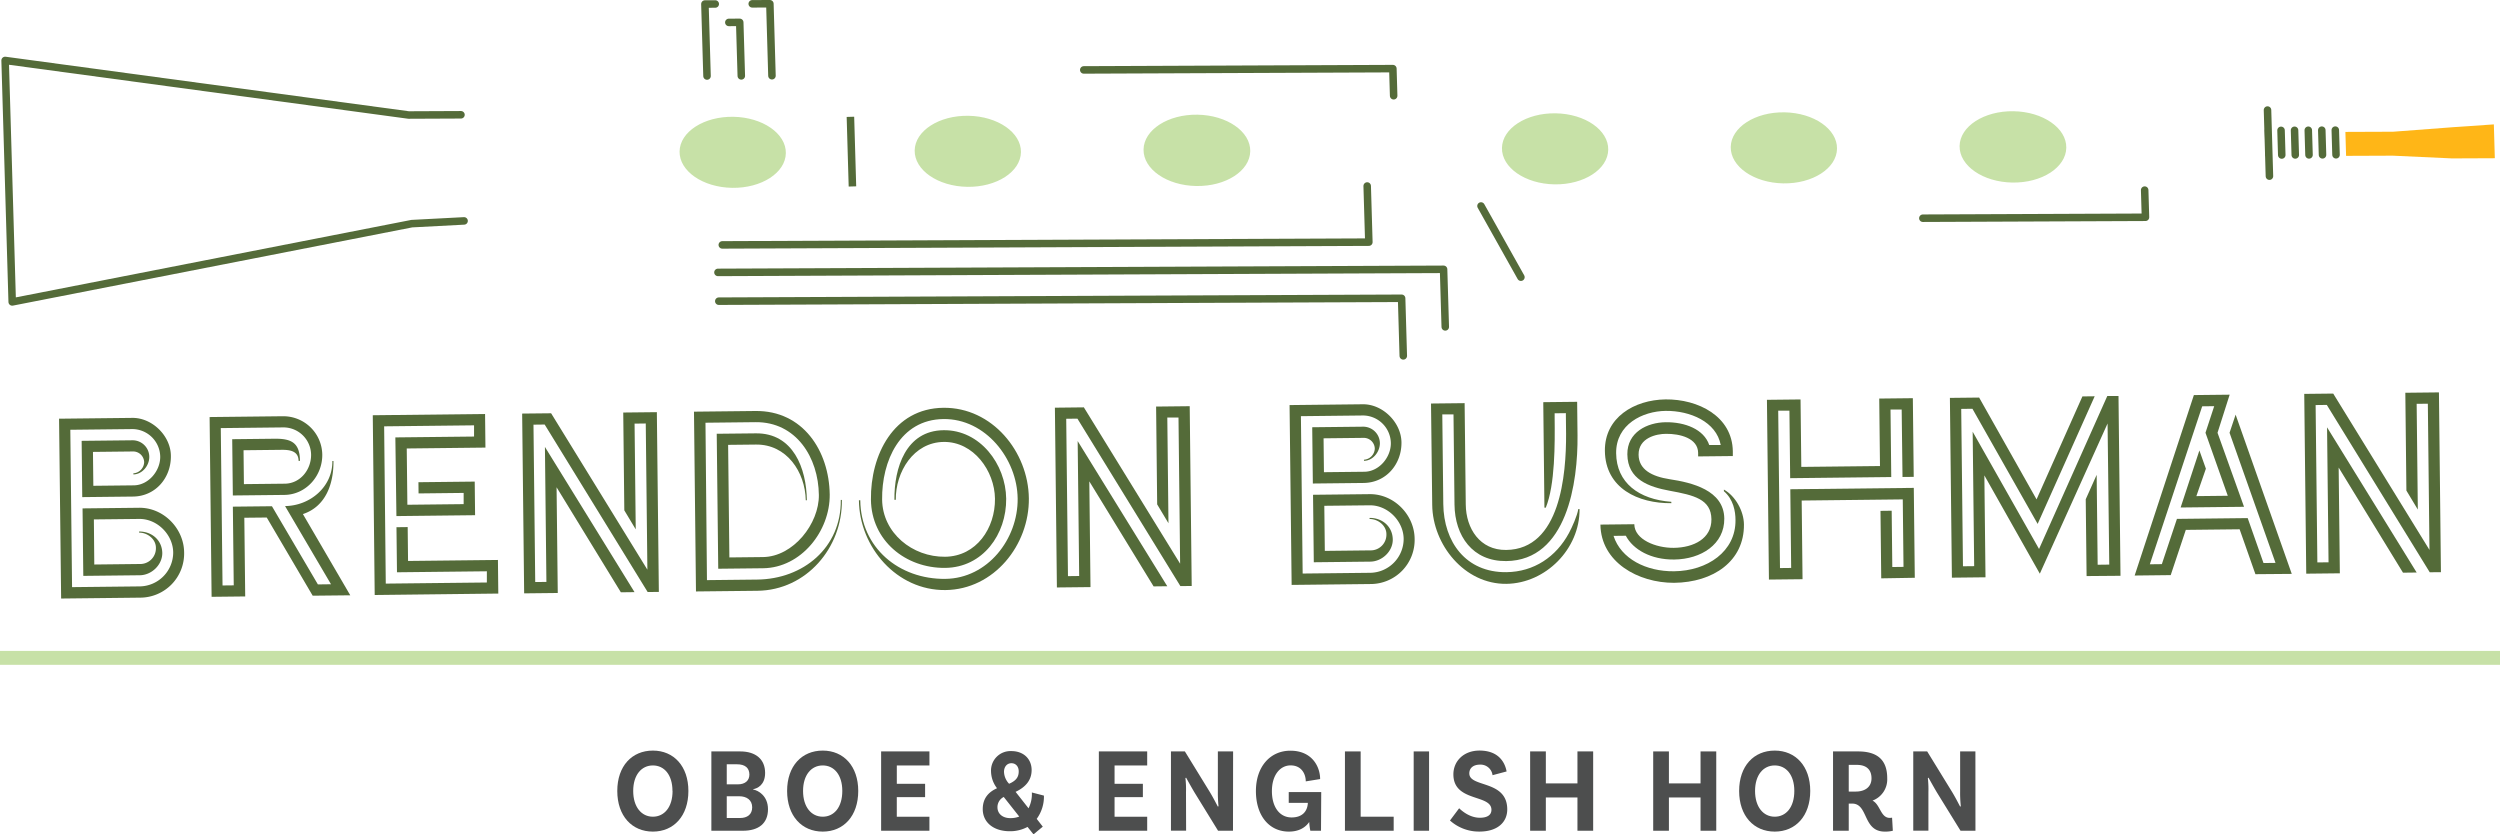 <svg id="Layer_1" data-name="Layer 1" xmlns="http://www.w3.org/2000/svg" viewBox="0 0 1077.26 359.53"><defs><style>.cls-1{fill:#4d4e4e;}.cls-2{fill:#546b39;}.cls-3,.cls-4{fill:#b9d991;opacity:0.8;}.cls-3{stroke:#b9d991;stroke-width:6px;}.cls-3,.cls-6{stroke-miterlimit:10;}.cls-5,.cls-7{fill:none;stroke-linecap:round;stroke-linejoin:round;}.cls-5,.cls-6{stroke:#546b39;stroke-width:3.24px;}.cls-7{stroke:#545453;stroke-width:2.4px;}.cls-8{fill:#ffb617;}</style></defs><title>website-header_01OL</title><path class="cls-1" d="M342,355.35c0,10.77-6.29,17.51-15.3,17.51s-15.34-6.74-15.34-17.51,6.34-17.4,15.34-17.4S342,344.68,342,355.35Zm-6.86,0c0-6.94-3.53-11-8.44-11s-8.48,4.09-8.48,11,3.58,11.09,8.48,11.09S335.18,362.34,335.18,355.35Z" transform="translate(-45.37 -14.52)"/><path class="cls-1" d="M376.3,363.22c0,6-3.91,9.27-10.82,9.27H351.9V338.31h12.44c6.72,0,10.72,3.42,10.72,9.27,0,5.18-3.33,6.69-5.14,7v.15C372.06,355.09,376.3,357.42,376.3,363.22Zm-13.39-19.37h-4.38v8.65h4.76c3.2,0,5-1.65,5-4.24C368.25,345.46,366.49,343.85,362.91,343.85Zm6.58,18.55c0-3.16-2.39-4.77-5.58-4.77h-5.38V367h5.76C367.34,367,369.49,365.5,369.49,362.4Z" transform="translate(-45.37 -14.52)"/><path class="cls-1" d="M415.19,355.35c0,10.77-6.29,17.51-15.3,17.51s-15.35-6.74-15.35-17.51,6.34-17.4,15.35-17.4S415.19,344.68,415.19,355.35Zm-6.87,0c0-6.94-3.52-11-8.43-11s-8.48,4.09-8.48,11,3.57,11.09,8.48,11.09S408.32,362.34,408.32,355.35Z" transform="translate(-45.37 -14.52)"/><path class="cls-1" d="M431.81,344.37v7.88H444V358h-12.2v8.45h14.06v6.05H425.05V338.31h20.82v6.06Z" transform="translate(-45.37 -14.52)"/><path class="cls-1" d="M492.09,367.37l2.62,3.36-4,3.32-2.57-3.21a15.77,15.77,0,0,1-7.67,1.86c-7,0-11.63-3.83-11.63-9.53,0-4.87,2.72-7.45,6.15-9a12.21,12.21,0,0,1-2.58-7.2,8.39,8.39,0,0,1,8.77-8.8c5.29,0,8.72,3.42,8.72,8.18,0,4.56-2.86,7.46-6.91,9.38l5.58,7.09A13.56,13.56,0,0,0,490,356l5.2,1.35A16.18,16.18,0,0,1,492.09,367.37Zm-7.53-1-6.67-8.44a4.9,4.9,0,0,0-2.71,4.46c0,2.74,2.19,4.66,5.48,4.66A10.27,10.27,0,0,0,484.56,366.38ZM478,347.12a7.88,7.88,0,0,0,2.19,5.13c3.14-1.35,4.15-3,4.15-5.34,0-2.12-1.29-3.52-3.15-3.52S478,344.89,478,347.12Z" transform="translate(-45.37 -14.52)"/><path class="cls-1" d="M525.64,344.37v7.88h12.2V358h-12.2v8.45H539.7v6.05H518.87V338.31H539.7v6.06Z" transform="translate(-45.37 -14.52)"/><path class="cls-1" d="M576.67,372.49h-6.43L560.09,356c-1.24-2.08-2.86-5-3.62-6.37l-.29.15a45,45,0,0,1,.24,6.16l.05,16.52h-6.53V338.31h6l10.63,17.3c1.62,2.64,3,5.44,3.58,6.47l.28-.15a57.44,57.44,0,0,1-.28-6.37l0-17.25h6.57Z" transform="translate(-45.37 -14.52)"/><path class="cls-1" d="M614.6,372.49H610a24.28,24.28,0,0,1-.48-3.78c-1.81,2.64-4.76,4.15-8.77,4.15-8.48,0-14.2-6.84-14.2-17.46S592.78,338,601.4,338c9.44,0,12.82,7,12.82,12.22l-6.19,1c0-3.16-1.81-6.89-6.53-6.89-4.48,0-8.06,4.09-8.06,11.08,0,6.79,3.25,11.35,8.49,11.35,4.48,0,6.81-2.49,7-6.27h-8.24v-4.66h14Z" transform="translate(-45.37 -14.52)"/><path class="cls-1" d="M645.91,366.44v6.05h-21V338.31h6.77v28.13Z" transform="translate(-45.37 -14.52)"/><path class="cls-1" d="M654.53,338.31h6.63v34.18h-6.63Z" transform="translate(-45.37 -14.52)"/><path class="cls-1" d="M683.12,344c-2.86,0-4.62,1.45-4.62,3.78,0,6.22,16.35,2.69,16.35,15.54,0,5.33-4,9.53-12,9.53a18.71,18.71,0,0,1-12.68-4.77l3.95-5.28c1.48,1.45,4.82,4.09,8.92,4.09,3.38,0,5-1.29,5-3.42,0-6.83-16.4-3.21-16.4-15.27,0-5.75,4.48-10.26,11.25-10.26,8.39,0,11,5.28,11.68,9l-6.06,1.61A5.19,5.19,0,0,0,683.12,344Z" transform="translate(-45.37 -14.52)"/><path class="cls-1" d="M731.87,338.31v34.18H725.1V358.15H711.48v14.34h-6.77V338.31h6.77v13.78H725.1V338.31Z" transform="translate(-45.37 -14.52)"/><path class="cls-1" d="M784.91,338.31v34.18h-6.77V358.15H764.51v14.34h-6.77V338.31h6.77v13.78h13.63V338.31Z" transform="translate(-45.37 -14.52)"/><path class="cls-1" d="M825.41,355.35c0,10.77-6.29,17.51-15.3,17.51s-15.34-6.74-15.34-17.51,6.34-17.4,15.34-17.4S825.41,344.68,825.41,355.35Zm-6.86,0c0-6.94-3.53-11-8.44-11s-8.48,4.09-8.48,11,3.57,11.09,8.48,11.09S818.55,362.34,818.55,355.35Z" transform="translate(-45.37 -14.52)"/><path class="cls-1" d="M861,372.49a13.25,13.25,0,0,1-3.47.37c-9.58,0-7-12.07-14.06-12.07H842v11.7h-6.77V338.31H846c8.19,0,12.58,3.53,12.58,11.55a9.73,9.73,0,0,1-6.34,9.64c3.38,1.7,3.48,7.45,7.43,7.45a4.72,4.72,0,0,0,1-.1Zm-16-16.88c4.05,0,6.81-2,6.81-5.7,0-3.83-2.28-5.8-6.29-5.8H842v11.5Z" transform="translate(-45.37 -14.52)"/><path class="cls-1" d="M896.6,372.49h-6.43L880,356c-1.24-2.08-2.86-5-3.62-6.37l-.29.15a45,45,0,0,1,.24,6.16l0,16.52h-6.53V338.31h6l10.63,17.3c1.62,2.64,3,5.44,3.57,6.47l.29-.15a54.31,54.31,0,0,1-.29-6.37L890,338.31h6.58Z" transform="translate(-45.37 -14.52)"/><path class="cls-2" d="M70.82,194.94l31.56-.35C111,194.5,119,202.42,119,211c.11,9.42-6.63,17.38-16.29,17.49l-21.9.24-.26-24.25,21.89-.24a7.19,7.19,0,0,1,7.26,7.1c.05,3.77-3,7.57-6.86,7.61v-.47a5,5,0,0,0,4.65-4.76,4.75,4.75,0,0,0-4.88-4.66l-17.18.19.16,14.6,17.42-.19c6.36-.07,11.47-6.25,11.4-12.37a12.09,12.09,0,0,0-11.9-11.88l-26.84.3.75,67.81,29.19-.32A14.63,14.63,0,0,0,120,252.56c-.08-7.65-6.87-14.52-14.64-14.43l-19.54.21L86,257.77l19.55-.22a6.76,6.76,0,0,0,7-7c0-3.77-3.72-6.56-7.25-6.52v-.47c5.42-.06,9.93,3.66,10,9.31,0,5.06-4.61,9.47-9.67,9.53l-24.37.27-.32-29.08,24.37-.27c10.48-.12,19.29,8.85,19.4,19.21a19,19,0,0,1-19,19.52l-34,.38Z" transform="translate(-45.37 -14.52)"/><path class="cls-2" d="M180.11,271.21l-19.8-33.69-9.66.1.38,33.91-14.48.16-.86-77.46,31.55-.35a16.8,16.8,0,0,1,17,16.53c.1,9.18-7,17.26-16.29,17.37l-22.25.24-.27-24.25,18.13-.2c7.18-.08,11,1.53,11.06,9.53h-.59c-.05-4.36-3.94-4.78-7.35-4.75l-16.37.18.16,14.6,17.66-.19c6.71-.08,11.36-6.13,11.29-12.49a11.92,11.92,0,0,0-11.91-11.76l-27,.3.75,67.81,4.83-.05-.38-33.91,16.84-.18,19.8,33.69,5.65-.07-19.8-33.69c10.71-.12,20.51-8.23,20.39-19.42h.47c.11,9.65-3.2,19.58-13.17,22.87l20.41,35Z" transform="translate(-45.37 -14.52)"/><path class="cls-2" d="M206.83,270.91,206,193.45l48.39-.54.16,14.48-33.91.38.27,24.25,24.25-.27,0-4.83-19.43.22-.05-4.83,24.25-.27.16,14.48-33.9.38L215.73,203l33.91-.37,0-4.83-38.74.43L211.6,266l43.56-.48,0-4.83-38.73.43-.22-19.42,4.83-.06.16,14.6,38.73-.43.16,14.48Z" transform="translate(-45.37 -14.52)"/><path class="cls-2" d="M324.44,269.61l-44.37-72.16-4.82.06.75,67.81,4.82-.05-.64-58.16,38.61,62.56-5.89.07-27.7-45.26.51,45.56-14.48.16-.86-77.47,12.48-.13L324.33,260l-.7-63-4.82.06.5,45.56-4.92-8.19-.46-42.15,14.48-.16.86,77.47Z" transform="translate(-45.37 -14.52)"/><path class="cls-2" d="M371.76,269.09l-26.49.29-.86-77.47,26.49-.29c20.49-.23,31.75,17.19,32,36,.17,15.66-12.25,31.57-28.74,31.76l-19.3.21-.65-58.16,16.84-.18c16.13-.18,21.83,15.06,22,28.83h-.47c-.25-12.24-8.27-24.16-21.46-24l-12,.13.54,48.51,14.48-.16c13.07-.15,24.22-14.4,24.08-26.76-.18-16.13-9.77-31.56-27.31-31.37l-21.55.24L350,264.5l21.67-.24c19.77-.22,36.23-13.71,36-34.31h.47C408.41,250.55,392.83,268.85,371.76,269.09Z" transform="translate(-45.37 -14.52)"/><path class="cls-2" d="M452.76,268.78c-20.95.23-37.06-18.43-37.28-38.68h.59c.22,20.49,16.74,34.08,36.64,33.86,18.25-.2,31.36-17.18,31.17-34.61-.19-17.18-13.92-34.46-31.93-34.26-18.84.21-26.65,18.19-26.47,34.67.16,14.49,13.11,24.82,27.12,24.67,13.54-.15,21.65-12.37,21.51-25-.13-12-9.22-24.62-22.05-24.48-13.07.14-20.82,12.95-20.69,24.95h-.59c-.15-13.65,4.86-29.84,21.22-30,15.66-.18,26.77,14.65,26.94,29.49.16,15.3-10,29.66-26.28,29.84-17.07.19-31.81-11.77-32-29.43-.22-19.19,9.69-39.32,31.23-39.56,21-.23,36.59,18.91,36.82,39S473.72,268.55,452.76,268.78Z" transform="translate(-45.37 -14.52)"/><path class="cls-2" d="M554,267.07l-44.37-72.16-4.82.06.75,67.81,4.83-.06-.65-58.15,38.61,62.56-5.89.07-27.7-45.26.51,45.56-14.48.16-.86-77.47,12.48-.14,41.48,67.37-.7-63-4.82,0,.5,45.56L544,231.86l-.46-42.15,14.48-.16.86,77.47Z" transform="translate(-45.37 -14.52)"/><path class="cls-2" d="M601.05,189.07l31.55-.35c8.6-.09,16.57,7.83,16.67,16.42.1,9.42-6.64,17.38-16.29,17.49l-21.9.24-.27-24.25,21.9-.24a7.2,7.2,0,0,1,7.26,7.1c0,3.77-3,7.57-6.86,7.61v-.47a5,5,0,0,0,4.66-4.76,4.75,4.75,0,0,0-4.88-4.66l-17.19.19.16,14.6,17.43-.19c6.36-.07,11.47-6.25,11.4-12.37a12.09,12.09,0,0,0-11.91-11.88l-26.84.3.75,67.81,29.2-.32a14.63,14.63,0,0,0,14.32-14.65c-.09-7.65-6.87-14.52-14.64-14.43l-19.55.21.22,19.43,19.54-.22a6.77,6.77,0,0,0,7-7c0-3.77-3.72-6.55-7.26-6.52v-.47c5.42-.06,9.93,3.66,10,9.31.06,5.06-4.6,9.47-9.67,9.53l-24.36.27-.33-29.08,24.37-.27c10.48-.12,19.29,8.85,19.41,19.21a19,19,0,0,1-19,19.52l-34,.38Z" transform="translate(-45.37 -14.52)"/><path class="cls-2" d="M694.45,266.1c-18,.2-31.74-16.84-31.93-34L662,188.4l14.48-.16.49,43.68c.11,10.36,6.1,19.71,17.4,19.58,23.43-.26,25.9-32.66,25.83-50l-.1-8.95-4.83.06,0,1.76c.13,11.54.2,29-3.81,38.9h-.59l-.5-45.45,14.6-.16.16,14.48c.22,20.13-4.47,53.86-30.72,54.15-14.48.16-22.14-10.82-22.29-24.36l-.43-38.85-4.83,0,.43,38.62c.18,16.36,9.75,29.56,27.17,29.37,11.89-.13,21.47-6.6,27-16.9,1.39-2.61,3.57-7.46,4-10.29H726C726.19,251,711.4,265.92,694.45,266.1Z" transform="translate(-45.37 -14.52)"/><path class="cls-2" d="M735,240.57l14.6-.16c.07,6.6,9.3,10.26,17,10.18,8.59-.1,16.32-4,16.23-12.31-.1-8.71-7.65-10.39-17.92-12.28-9.08-1.67-18.19-4.86-18.31-15.7-.1-9.53,8.57-13.75,16.57-13.84,8.24-.09,16.4,3,18.71,9.8l4.95,0c-1.88-10-13.23-14.81-23.71-14.69-9.89.11-21.49,5.77-21.35,18.25.14,12.71,9.76,19.91,23.78,20.93v.59c-14.25.16-28.45-6.4-28.63-22.53-.16-14.36,12.59-22,26.13-22.19,14-.15,28.81,7.22,29,22.41l0,2-14.95.16,0-1.53c-.07-6.35-7.86-8.27-13.86-8.2-4,0-11.88,1.66-11.8,9,.07,6.36,5.64,9.36,13.42,10.56,9.44,1.43,23.37,4.69,23.51,16.94.12,11.06-9.93,17.53-21.59,17.66-10,.11-17.71-4.28-20.84-10.25l-5.29.06c3.17,9.86,14.06,15.39,26.07,15.25,14.36-.15,26.63-8.53,26.48-22.07,0-3.77-.92-8.94-5-12.43v-.7c5,2.77,8.58,9.32,8.64,15,.18,15.78-13.14,25-30.1,25.18C751.19,265.71,735.2,256.7,735,240.57Z" transform="translate(-45.37 -14.52)"/><path class="cls-2" d="M856,263.73l-.32-29.08,4.82-.06.27,24.26,4.83-.06-.32-29.08-43.56.49.37,33.9-14.48.16-.86-77.46,14.48-.16.33,29.07,33.9-.37-.32-29.08,14.48-.16L870,220l-4.83.05L864.81,191,860,191l.32,29.08-43.56.49-.32-29.08-4.83,0,.76,67.81,4.82-.05-.37-33.91,53.21-.59.43,38.74Z" transform="translate(-45.37 -14.52)"/><path class="cls-2" d="M944.49,262.75l-.37-33.09,4.71-10.53.43,38.74,5-.06L953.53,197l-29.19,64.72-23.9-42.35.49,43.91-14.48.16-.86-77.47,12.6-.14,24.74,43.88,19.76-44.37,5.29-.06-24.58,55-28.1-49.62-4.83.06.75,67.81,4.83-.05-.65-57.93L924,251.08l29.41-65.91,4.83,0,.86,77.46Z" transform="translate(-45.37 -14.52)"/><path class="cls-2" d="M1017.24,261.94l-6.81-19.35-23.19.26-6.5,19.49-15.54.18,25.52-77.76,15.42-.17L1000.91,201l11.42,31.9-27.32.3,8.09-24.58,2.8,7.86-4.11,11.82,13.54-.15L995.72,201l3.76-11.46-5.18.06-22.56,68.07,5.18-.06,6.5-19.5,30.49-.34,6.81,19.36,5.18-.06L1006.09,201l2.62-7.8,24.19,68.61Z" transform="translate(-45.37 -14.52)"/><path class="cls-2" d="M1092.35,261.11,1048,189l-4.82.06.75,67.81,4.82-.05-.64-58.16,38.61,62.56-5.89.07L1053.11,216l.51,45.56-14.48.16-.86-77.47,12.48-.14,41.48,67.37-.7-63-4.82.05.5,45.56-4.92-8.18-.46-42.15,14.48-.16.86,77.47Z" transform="translate(-45.37 -14.52)"/><line class="cls-3" y1="283.48" x2="1077.26" y2="283.48"/><ellipse class="cls-4" cx="912.7" cy="77.8" rx="15.37" ry="22.99" transform="translate(774.94 974.63) rotate(-89.08)"/><ellipse class="cls-4" cx="814" cy="78.22" rx="15.31" ry="22.9" transform="translate(677.4 876.35) rotate(-89.08)"/><ellipse class="cls-4" cx="715.42" cy="78.64" rx="15.31" ry="22.9" transform="translate(579.98 778.2) rotate(-89.08)"/><ellipse class="cls-4" cx="561.08" cy="79.3" rx="15.37" ry="22.99" transform="translate(427.45 624.52) rotate(-89.08)"/><ellipse class="cls-4" cx="462.38" cy="79.72" rx="15.31" ry="22.9" transform="translate(329.9 526.24) rotate(-89.08)"/><ellipse class="cls-4" cx="361.07" cy="80.15" rx="15.31" ry="22.9" transform="translate(229.79 425.37) rotate(-89.08)"/><line class="cls-5" x1="638.17" y1="88.76" x2="655.37" y2="119.44"/><polyline class="cls-5" points="311.24 105.53 589.84 104.34 589.13 80.15"/><polyline class="cls-5" points="467 30.13 600.19 29.57 600.53 41.26"/><polyline class="cls-5" points="828.57 94.03 924.49 93.62 924.15 81.92"/><polyline class="cls-5" points="309.37 117.38 622.04 116.05 622.77 140.86"/><polyline class="cls-5" points="309.73 129.78 603.96 128.53 604.68 153.35"/><polyline class="cls-5" points="324.14 1.65 331.74 1.62 332.64 32.64"/><polyline class="cls-5" points="314.06 9.66 318.75 9.64 319.43 32.7"/><polyline class="cls-5" points="304.66 32.76 303.75 1.74 308.2 1.72"/><line class="cls-6" x1="366.45" y1="50.34" x2="367.32" y2="80.34"/><line class="cls-7" x1="977.09" y1="56.19" x2="977.4" y2="66.82"/><line class="cls-5" x1="982.91" y1="56.17" x2="983.22" y2="66.8"/><line class="cls-5" x1="988.73" y1="56.14" x2="989.04" y2="66.77"/><line class="cls-5" x1="994.65" y1="56.12" x2="994.96" y2="66.75"/><line class="cls-5" x1="1000.47" y1="56.09" x2="1000.78" y2="66.72"/><line class="cls-5" x1="1006.29" y1="56.07" x2="1006.6" y2="66.7"/><polygon class="cls-8" points="1010.64 56.84 1031.21 56.76 1057.57 54.77 1074.61 53.6 1075.03 68.18 1056.57 68.26 1031.05 67.08 1010.94 67.16 1010.64 56.84"/><polyline class="cls-5" points="198.63 49.46 176.09 49.56 2.21 26.05 5.26 130.1 177.46 96.37 199.97 95.19"/><line class="cls-5" x1="977.08" y1="47.42" x2="977.91" y2="75.91"/></svg>